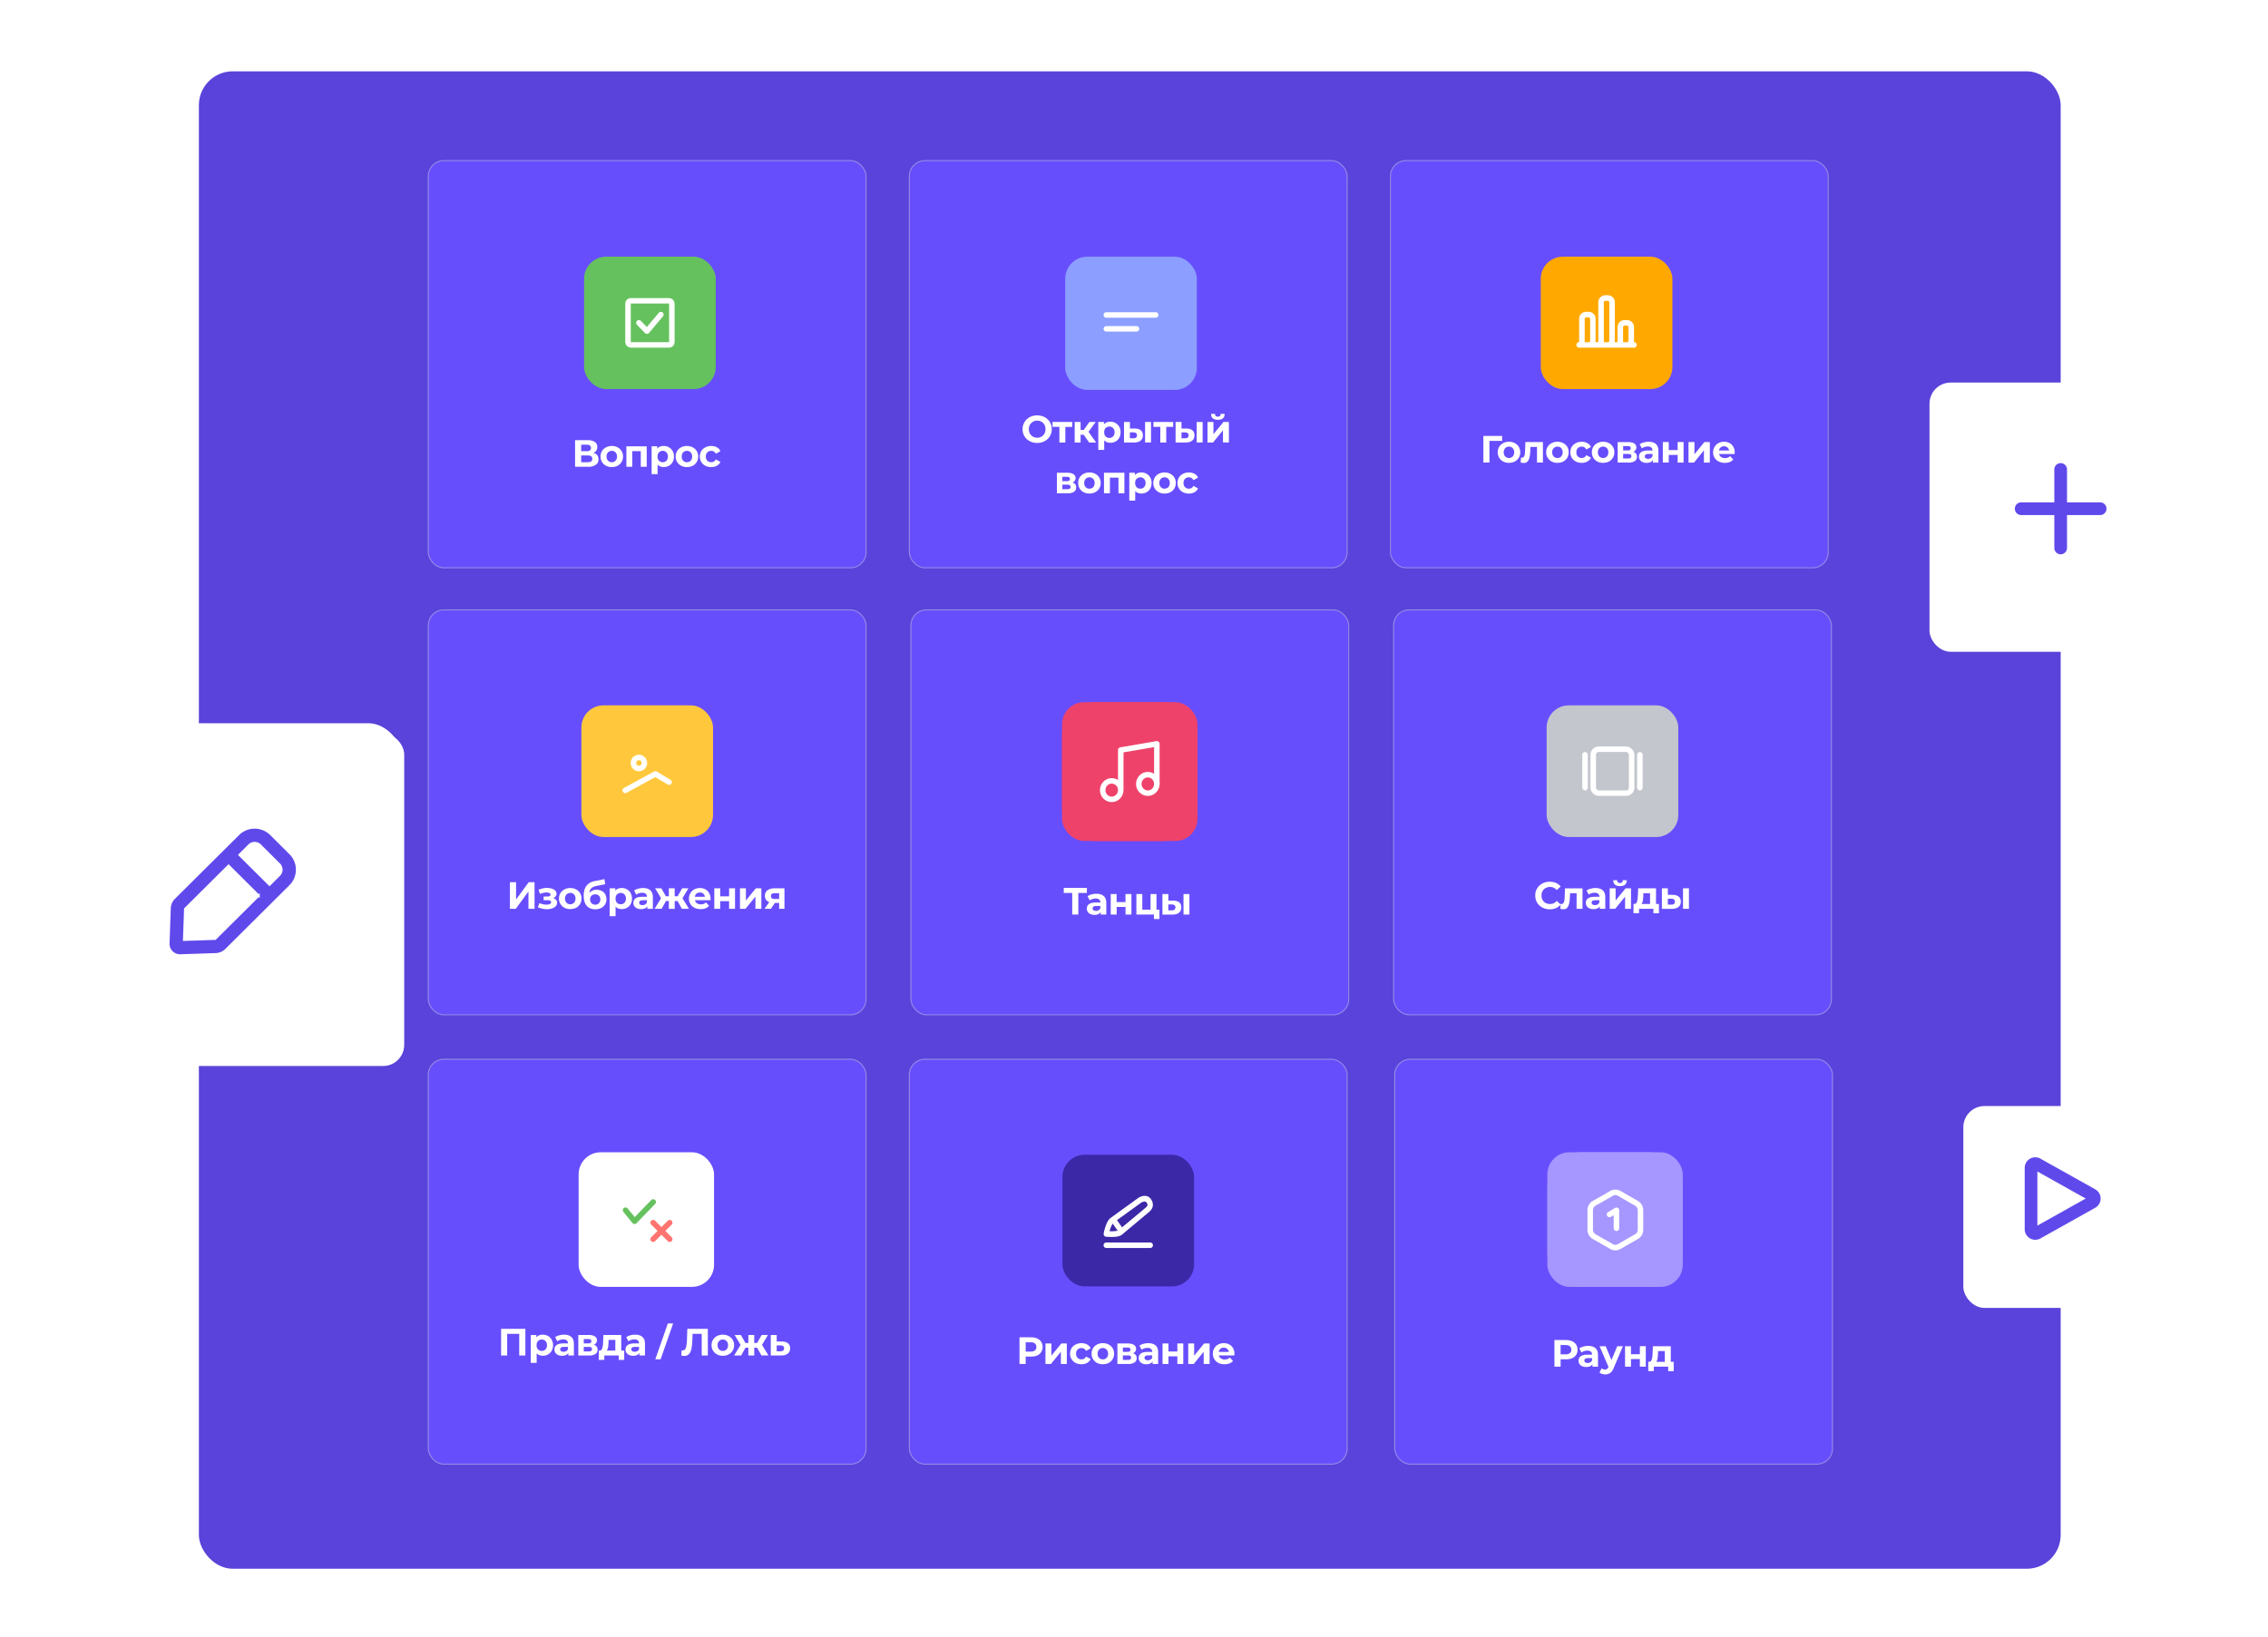 <svg width="536" height="387" fill="none" xmlns="http://www.w3.org/2000/svg"><g filter="url(#a)"><rect x="47" y="14.86" width="440" height="354" rx="8" fill="#5943DA"/></g><rect x="101.1" y="144.06" width="103.69" height="95.96" rx="3.79" fill="#674EFD"/><rect x="101.22" y="144.18" width="103.46" height="95.72" rx="3.68" stroke="#C3C6CD" stroke-opacity=".5" stroke-width=".24"/><path d="M120.51 208.55h1.45v4.1l3-4.1h1.37v6.3h-1.44v-4.1l-3 4.1h-1.38v-6.3Zm10.24 3.78c.3.09.51.22.67.41.16.19.24.4.24.67 0 .3-.1.57-.31.8-.21.23-.5.41-.86.54a3.8 3.8 0 0 1-1.25.19 5.34 5.34 0 0 1-2.13-.47l.38-.98c.5.24 1.07.37 1.69.37.33 0 .59-.05.77-.15.2-.1.3-.24.3-.42a.38.38 0 0 0-.2-.35 1.08 1.08 0 0 0-.58-.13h-1v-.87h.87c.25 0 .44-.04.57-.12.13-.07.2-.19.2-.34 0-.16-.09-.27-.26-.36-.16-.08-.4-.13-.7-.13-.47 0-.97.12-1.53.34l-.34-.97c.67-.3 1.33-.45 1.96-.45.44 0 .83.06 1.17.17.35.1.62.26.82.47a1.02 1.02 0 0 1 .09 1.34c-.14.18-.32.33-.56.44Zm4.02 2.59c-.5 0-.97-.1-1.37-.32a2.41 2.41 0 0 1-1.3-2.17c0-.48.12-.91.35-1.3.23-.37.54-.66.95-.87.4-.22.86-.33 1.37-.33.51 0 .97.11 1.37.33a2.35 2.35 0 0 1 1.29 2.17 2.41 2.41 0 0 1-1.29 2.18c-.4.2-.86.3-1.37.3Zm0-1.15c.36 0 .66-.12.88-.36.24-.25.36-.58.36-.98 0-.41-.12-.74-.35-.98a1.15 1.15 0 0 0-.89-.36c-.36 0-.65.12-.89.36-.23.24-.35.57-.35.98 0 .4.12.73.35.98.24.24.53.36.9.36Zm6.24-3.43c.47 0 .87.1 1.22.29.35.18.61.45.8.79.2.34.29.74.29 1.19a2.26 2.26 0 0 1-1.28 2.06c-.4.19-.86.29-1.37.29-.84 0-1.51-.28-2-.81-.48-.55-.72-1.35-.72-2.4 0-.97.21-1.75.63-2.32a3.07 3.07 0 0 1 1.96-1.14l2.3-.46.19 1.2-2.03.4c-.56.12-.97.3-1.24.55-.26.25-.42.6-.47 1.07a2.42 2.42 0 0 1 1.72-.71Zm-.33 3.53c.36 0 .65-.12.86-.36.23-.23.34-.53.34-.89s-.11-.65-.34-.87c-.21-.22-.5-.32-.86-.32-.37 0-.66.1-.88.32-.22.22-.34.5-.34.87s.12.67.35.9c.22.23.52.35.87.35Zm6.26-3.94c.45 0 .86.1 1.23.32.37.2.66.5.87.87.2.37.31.8.31 1.3s-.1.94-.31 1.32c-.21.37-.5.66-.87.87-.37.2-.78.3-1.23.3-.62 0-1.1-.19-1.46-.58v2.26h-1.4V210h1.34v.56c.35-.42.86-.63 1.52-.63Zm-.24 3.84c.36 0 .65-.12.88-.36.23-.25.35-.58.35-.98 0-.41-.12-.74-.35-.98a1.15 1.15 0 0 0-.88-.36c-.36 0-.66.12-.9.36-.22.24-.33.57-.33.98 0 .4.11.73.34.98.23.24.53.36.89.36Zm5.26-3.84c.75 0 1.33.18 1.73.54.4.36.6.9.6 1.61v2.77h-1.31v-.6c-.27.44-.76.67-1.48.67-.37 0-.7-.06-.97-.19s-.48-.3-.62-.52a1.36 1.36 0 0 1-.22-.76c0-.45.17-.8.5-1.06.35-.26.87-.39 1.58-.39h1.12c0-.3-.1-.54-.28-.7-.19-.17-.47-.25-.84-.25a2.4 2.4 0 0 0-1.4.45l-.5-.98c.27-.19.58-.33.95-.43.37-.1.75-.16 1.14-.16Zm-.1 4.04c.23 0 .44-.05.63-.16a.93.93 0 0 0 .4-.5v-.49h-.97c-.57 0-.86.2-.86.57 0 .18.07.32.2.43a1 1 0 0 0 .6.15Zm8.27-.96h-.68v1.84h-1.38V213h-.68l-1.02 1.84h-1.66l1.52-2.5-1.41-2.34h1.48l1.07 1.88h.7V210h1.38v1.88h.69l1.08-1.88h1.48l-1.41 2.34 1.53 2.5h-1.67l-1.02-1.84Zm7.8-.57-.03.38h-3.66c.06.3.22.54.46.71.25.18.56.26.92.26.25 0 .48-.03.67-.1.2-.08.38-.2.55-.36l.74.8c-.45.53-1.12.79-2 .79a3.2 3.2 0 0 1-1.44-.32 2.37 2.37 0 0 1-1.32-2.17c0-.48.11-.9.34-1.28.22-.39.53-.68.92-.9.4-.2.84-.32 1.33-.32.47 0 .9.1 1.28.3.39.21.69.5.9.9.22.37.34.81.34 1.31ZM165.4 211c-.31 0-.58.09-.8.26-.21.19-.34.43-.4.74h2.4c-.06-.3-.19-.55-.4-.73a1.17 1.17 0 0 0-.8-.28Zm3.41-1h1.4v1.9h2.1V210h1.4v4.85h-1.4v-1.81h-2.1v1.8h-1.4V210Zm6.07 0h1.4v2.88l2.35-2.88h1.3v4.85h-1.4v-2.88l-2.35 2.88h-1.3V210Zm10.51 0v4.85h-1.25v-1.39h-1.03l-.92 1.39h-1.5l1.11-1.59a1.7 1.7 0 0 1-.77-.56 1.56 1.56 0 0 1-.26-.91c0-.57.2-1.01.6-1.32.42-.3.99-.47 1.71-.47h2.31Zm-2.28 1.15c-.3 0-.53.05-.69.16-.15.1-.22.28-.22.52s.07.42.21.53c.15.11.38.16.68.16h1.05v-1.37h-1.03Z" fill="#fff"/><rect x="137.4" y="166.75" width="31.11" height="31.12" rx="5.22" fill="#FFC83C"/><mask id="b" fill="#fff"><rect x="147.12" y="176.48" width="11.67" height="11.67" rx=".65"/></mask><rect x="147.12" y="176.48" width="11.67" height="11.67" rx=".65" stroke="#fff" stroke-width="2.61" mask="url(#b)"/><path d="m158.13 184.9-3.24-1.94-7.13 3.89" stroke="#fff" stroke-width="1.3" stroke-linecap="round" stroke-linejoin="round"/><path d="M151 181.67a1.3 1.3 0 1 0 0-2.6 1.3 1.3 0 0 0 0 2.6Z" stroke="#fff" stroke-width="1.3"/><rect x="329.49" y="250.29" width="103.69" height="95.96" rx="3.79" fill="#674EFD"/><rect x="329.61" y="250.41" width="103.46" height="95.72" rx="3.68" stroke="#C3C6CD" stroke-opacity=".5" stroke-width=".24"/><path d="M370.09 316.79c.55 0 1.04.1 1.45.28.4.19.73.45.95.8.22.33.33.74.33 1.2 0 .47-.1.87-.33 1.22-.22.34-.54.6-.95.8-.41.17-.9.26-1.45.26h-1.27v1.74h-1.46v-6.3h2.73Zm-.08 3.38c.43 0 .77-.1 1-.28a1 1 0 0 0 .34-.81c0-.36-.12-.63-.35-.81-.22-.2-.56-.3-1-.3h-1.18v2.2H370Zm5.32-2c.75 0 1.33.19 1.73.55.4.35.6.89.6 1.6v2.77h-1.31v-.6c-.26.45-.76.67-1.48.67-.37 0-.7-.06-.97-.19a1.36 1.36 0 0 1-.84-1.28c0-.44.17-.8.5-1.06.35-.25.88-.38 1.58-.38h1.12c0-.31-.1-.54-.28-.7-.19-.17-.46-.26-.84-.26a2.4 2.4 0 0 0-1.4.45l-.5-.98c.27-.19.58-.33.95-.43.37-.1.75-.15 1.14-.15Zm-.1 4.05c.23 0 .45-.06.63-.17a.93.93 0 0 0 .4-.49v-.5h-.96c-.58 0-.87.2-.87.57 0 .18.07.33.21.43a1 1 0 0 0 .59.16Zm8.32-3.97-2.18 5.14c-.22.56-.5.95-.83 1.18a2 2 0 0 1-1.18.34c-.25 0-.5-.04-.75-.12a1.65 1.65 0 0 1-.6-.32l.51-1a1.22 1.22 0 0 0 .8.3c.19 0 .34-.04.46-.14.12-.09.23-.24.33-.46l.02-.04-2.1-4.88h1.45l1.36 3.28 1.37-3.28h1.35Zm.5 0h1.4v1.89h2.1v-1.9h1.4v4.85h-1.4v-1.8h-2.1v1.8h-1.4v-4.84Zm11.5 3.69v2.2h-1.3v-1.05h-3.4v1.04h-1.31v-2.2h.2c.3 0 .5-.18.62-.52.1-.35.18-.85.21-1.49l.06-1.67h4.23v3.69h.69Zm-3.71-1.92c-.02.5-.06.9-.12 1.2-.05.32-.16.56-.31.72h2.04v-2.54h-1.58l-.03.62Z" fill="#fff"/><rect x="365.78" y="272.99" width="31.11" height="31.12" rx="5.22" fill="#EE426A"/><path d="M365.7 280.4a8 8 0 0 1 8-8h16a8 8 0 0 1 8 8v15.82a8 8 0 0 1-8 8h-16a8 8 0 0 1-8-8V280.4Z" fill="#A597FF"/><rect x="365.69" y="272.4" width="32" height="31.82" rx="5.22" fill="#A597FF"/><path d="m380.87 282.12-4.12 2.35a1.84 1.84 0 0 0-.93 1.62v4.62a1.88 1.88 0 0 0 .93 1.63l4.11 2.35a1.8 1.8 0 0 0 1.8 0l4.1-2.35a1.85 1.85 0 0 0 .94-1.63v-4.62a1.9 1.9 0 0 0-.94-1.62l-4.1-2.36a1.8 1.8 0 0 0-1.8 0Z" stroke="#fff" stroke-width="1.3"/><path d="M380.05 286.54a.65.65 0 0 0 .67 1.12l.65-.39v3.09a.65.65 0 1 0 1.3 0v-4.23a.65.65 0 0 0-.59-.66.64.64 0 0 0-.4.1l-1.63.97Z" fill="#fff"/><rect x="215.17" y="144.06" width="103.69" height="95.96" rx="3.79" fill="#674EFD"/><rect x="215.28" y="144.18" width="103.46" height="95.72" rx="3.68" stroke="#C3C6CD" stroke-opacity=".5" stroke-width=".24"/><path d="M256.86 211.1h-2.02v5.1h-1.44v-5.1h-2v-1.2h5.46v1.2Zm2.26.19c.75 0 1.33.18 1.73.54.4.35.6.9.6 1.61v2.76h-1.31v-.6c-.27.45-.76.68-1.48.68-.37 0-.7-.07-.97-.2a1.36 1.36 0 0 1-.84-1.28c0-.44.17-.8.5-1.05.35-.26.87-.39 1.58-.39h1.12c0-.3-.1-.54-.28-.7-.19-.17-.47-.25-.84-.25a2.4 2.4 0 0 0-1.4.45l-.5-.99c.27-.18.58-.33.95-.43.37-.1.75-.15 1.14-.15Zm-.1 4.04c.23 0 .45-.05.63-.16a.93.93 0 0 0 .4-.5v-.5h-.97c-.57 0-.86.2-.86.58 0 .18.07.32.2.43a1 1 0 0 0 .6.15Zm3.47-3.97h1.4v1.9h2.1v-1.9h1.4v4.84H266v-1.8h-2.1v1.8h-1.4v-4.84Zm11.52 3.7v2.2h-1.3v-1.06h-4.15v-4.84h1.4v3.7h1.95v-3.7h1.4v3.7h.7Zm3.25-2.15c.63 0 1.11.15 1.44.42.32.28.48.67.48 1.2 0 .53-.18.95-.55 1.24-.36.3-.88.44-1.55.44h-2.36v-4.85h1.4v1.55h1.14Zm2.44-1.55h1.4v4.84h-1.4v-4.84Zm-2.75 3.85c.27.01.48-.05.62-.17.14-.12.22-.3.22-.54 0-.23-.08-.4-.22-.51-.14-.1-.34-.17-.62-.17l-.84-.01v1.4h.84Z" fill="#fff"/><rect x="251.46" y="166.75" width="31.11" height="31.12" rx="5.22" fill="#3A28A7"/><path d="M251 174a8 8 0 0 1 8-8h16a8 8 0 0 1 8 8v16.82a8 8 0 0 1-8 8h-16a8 8 0 0 1-8-8V174Z" fill="#EE426A"/><rect x="251" y="166" width="32" height="32.81" rx="5.22" fill="#EE426A"/><path d="M264.87 186.78v-9.47l8.53-1.46v9.48M262.73 188.97c1.18 0 2.14-.98 2.14-2.19 0-1.2-.96-2.18-2.14-2.18-1.18 0-2.13.98-2.13 2.19 0 1.2.95 2.18 2.13 2.18Z" stroke="#fff" stroke-width="1.3" stroke-linecap="round" stroke-linejoin="round"/><path d="M271.27 187.51c1.18 0 2.13-.98 2.13-2.18 0-1.21-.95-2.2-2.13-2.2s-2.14.99-2.14 2.2c0 1.2.96 2.18 2.14 2.18Z" stroke="#fff" stroke-width="1.3" stroke-linecap="round" stroke-linejoin="round"/><rect x="214.8" y="250.29" width="103.69" height="95.96" rx="3.79" fill="#674EFD"/><rect x="214.91" y="250.41" width="103.46" height="95.72" rx="3.68" stroke="#C3C6CD" stroke-opacity=".5" stroke-width=".24"/><path d="M243.67 316.14c.56 0 1.04.1 1.45.28.41.19.73.45.95.8.22.33.34.74.34 1.2 0 .47-.12.87-.34 1.22-.22.34-.54.6-.95.8-.4.17-.9.26-1.45.26h-1.27v1.74h-1.46v-6.3h2.73Zm-.08 3.38c.44 0 .77-.1 1-.28a1 1 0 0 0 .34-.81c0-.36-.11-.63-.34-.81-.23-.2-.56-.3-1-.3h-1.19v2.2h1.19Zm3.49-1.92h1.4v2.88l2.35-2.88h1.29v4.84h-1.4v-2.88l-2.34 2.88h-1.3v-4.84Zm8.51 4.91c-.51 0-.98-.1-1.4-.31a2.44 2.44 0 0 1-1.3-2.18c0-.48.12-.9.34-1.29.24-.38.56-.67.97-.88.41-.22.88-.32 1.4-.32.5 0 .95.1 1.33.32.38.21.66.51.83.91l-1.09.59a1.19 1.19 0 0 0-1.09-.67c-.36 0-.67.12-.9.36-.25.24-.37.57-.37.98 0 .41.13.74.37.98.23.24.54.36.9.36.48 0 .85-.22 1.1-.67l1.08.6c-.17.38-.45.68-.83.9-.38.21-.83.32-1.34.32Zm5.05 0c-.5 0-.97-.1-1.38-.31a2.41 2.41 0 0 1-1.28-2.18 2.35 2.35 0 0 1 1.29-2.17c.4-.22.86-.32 1.37-.32.51 0 .97.1 1.37.32a2.35 2.35 0 0 1 1.29 2.17 2.41 2.41 0 0 1-1.29 2.18c-.4.2-.86.31-1.37.31Zm0-1.15c.36 0 .66-.12.88-.36.24-.25.36-.57.36-.98 0-.4-.12-.73-.36-.97a1.15 1.15 0 0 0-.88-.37c-.36 0-.65.12-.89.37-.23.24-.35.56-.35.97 0 .4.12.74.35.98.24.24.53.36.9.36Zm7.14-1.45c.57.2.86.58.86 1.15 0 .44-.17.78-.5 1.02a2.5 2.5 0 0 1-1.47.36h-2.59v-4.84h2.48c.6 0 1.08.11 1.42.33.34.22.51.52.51.92 0 .24-.06.45-.19.64-.12.18-.29.32-.52.42Zm-2.41-.32h1.06c.5 0 .74-.18.74-.52 0-.35-.25-.52-.74-.52h-1.06v1.04Zm1.18 1.9c.51 0 .77-.18.77-.53 0-.19-.06-.32-.18-.4-.12-.1-.3-.14-.56-.14h-1.21v1.07h1.18Zm4.83-3.96c.75 0 1.33.18 1.73.54.4.35.6.89.6 1.6v2.77h-1.31v-.6c-.26.45-.76.67-1.48.67-.37 0-.7-.06-.97-.19a1.36 1.36 0 0 1-.84-1.28c0-.44.17-.8.5-1.06.35-.25.88-.38 1.58-.38h1.12c0-.3-.1-.54-.28-.7-.19-.17-.46-.26-.84-.26a2.4 2.4 0 0 0-1.4.45l-.5-.98c.27-.18.58-.33.95-.43.37-.1.75-.15 1.14-.15Zm-.1 4.04c.23 0 .45-.06.63-.16a.93.93 0 0 0 .4-.5v-.5h-.96c-.58 0-.87.2-.87.57 0 .18.07.33.2.44a1 1 0 0 0 .6.15Zm3.47-3.97h1.4v1.89h2.1v-1.9h1.4v4.85h-1.4v-1.8h-2.1v1.8h-1.4v-4.84Zm6.07 0h1.4v2.88l2.35-2.88h1.3v4.84h-1.4v-2.88l-2.35 2.88h-1.3v-4.84Zm10.92 2.44-.03.38h-3.66c.06.3.22.53.47.7.24.18.55.27.92.27.25 0 .47-.04.66-.11.2-.08.38-.2.55-.36l.75.81c-.46.52-1.13.78-2 .78a3.2 3.2 0 0 1-1.45-.31 2.37 2.37 0 0 1-1.31-2.18 2.36 2.36 0 0 1 1.26-2.17c.4-.22.83-.32 1.32-.32.47 0 .9.1 1.29.3.38.2.68.5.9.88.22.38.33.82.33 1.33Zm-2.51-1.45c-.32 0-.59.09-.8.27-.22.18-.35.43-.4.74h2.39a1.17 1.17 0 0 0-1.19-1Z" fill="#fff"/><rect x="251.09" y="272.99" width="31.11" height="31.12" rx="5.22" fill="#3A28A7"/><path fill-rule="evenodd" clip-rule="evenodd" d="m262.42 287.96.03-.02 6.36-4.6c.36-.29.9-.55 1.45-.62.58-.07 1.28.08 1.74.76.35.51.54 1.07.43 1.67-.1.57-.47 1.02-.88 1.38h-.01l-6.37 5.33c-.32.27-.76.4-1.12.46-.4.08-.83.1-1.21.1a12.98 12.98 0 0 1-1.33-.04l-.1-.01h-.02l.07-.68-.63-.1.01-.03.02-.1a11.25 11.25 0 0 1 .78-2.45c.19-.38.44-.77.78-1.05Zm-.96 3.74-.08.67a.6.6 0 0 1-.43-.26.7.7 0 0 1-.12-.52l.63.1Zm.78-.63.6.01a6.28 6.28 0 0 0 1.29-.15l-1.17-1.67a6.32 6.32 0 0 0-.73 1.81Zm1.74-2.63 1.2 1.71 5.58-4.66c.32-.28.41-.46.43-.58.02-.1.02-.28-.22-.63-.12-.17-.3-.25-.6-.22-.3.04-.63.2-.82.36l-.03.02-5.54 4Zm-3.17 5.94c0-.36.29-.65.65-.65h10.37a.65.65 0 0 1 0 1.3h-10.37a.65.65 0 0 1-.65-.65Z" fill="#fff"/><rect x="101.1" y="250.29" width="103.69" height="95.96" rx="3.79" fill="#674EFD"/><rect x="101.22" y="250.41" width="103.46" height="95.72" rx="3.68" stroke="#C3C6CD" stroke-opacity=".5" stroke-width=".24"/><path d="M124.16 314.14v6.3h-1.45v-5.12h-2.85v5.12h-1.44v-6.3h5.74Zm4.12 1.38c.45 0 .86.1 1.23.32.37.2.66.5.87.87.21.37.32.8.32 1.3s-.1.94-.32 1.32c-.2.37-.5.66-.87.87-.37.2-.78.3-1.23.3-.61 0-1.1-.19-1.45-.58v2.26h-1.4v-6.59h1.33v.56c.35-.42.86-.63 1.52-.63Zm-.24 3.84c.36 0 .66-.12.88-.36.24-.25.35-.58.35-.99 0-.4-.11-.73-.35-.97a1.15 1.15 0 0 0-.88-.37c-.36 0-.66.13-.89.37-.23.24-.34.57-.34.97 0 .41.11.74.34.99.23.24.53.36.9.36Zm5.26-3.84c.75 0 1.33.18 1.73.54.4.36.6.9.6 1.61v2.77h-1.31v-.6c-.27.44-.76.67-1.48.67-.37 0-.7-.06-.97-.2-.27-.12-.48-.3-.62-.51a1.36 1.36 0 0 1-.22-.76c0-.45.17-.8.5-1.06.35-.26.87-.39 1.58-.39h1.12c0-.3-.1-.54-.28-.7-.19-.17-.47-.25-.84-.25a2.4 2.4 0 0 0-1.4.45l-.5-.98c.27-.19.58-.33.95-.44.37-.1.75-.15 1.14-.15Zm-.1 4.04c.23 0 .45-.05.63-.16a.93.93 0 0 0 .4-.5v-.49h-.97c-.57 0-.86.19-.86.57 0 .18.07.32.2.43a1 1 0 0 0 .6.15Zm7.17-1.65c.57.19.86.57.86 1.15 0 .44-.17.78-.5 1.02a2.5 2.5 0 0 1-1.47.36h-2.59v-4.85h2.48c.6 0 1.08.12 1.42.34.34.21.51.52.51.92 0 .23-.06.45-.19.63-.12.18-.3.32-.52.43Zm-2.41-.33h1.06c.5 0 .74-.17.74-.52 0-.34-.25-.51-.74-.51h-1.06v1.03Zm1.18 1.9c.51 0 .77-.18.77-.53 0-.19-.06-.32-.18-.4-.12-.1-.3-.14-.56-.14h-1.21v1.07h1.18Zm8.38-.2v2.2h-1.3v-1.04h-3.4v1.04h-1.31v-2.2h.2c.3 0 .5-.18.61-.53.12-.35.2-.84.22-1.48l.06-1.68h4.22v3.7h.7Zm-3.71-1.91c-.02.49-.06.9-.12 1.2-.05.31-.16.55-.31.71h2.04v-2.53h-1.58l-.03.62Zm6.3-1.85c.74 0 1.32.18 1.72.54.4.36.6.9.6 1.61v2.77h-1.31v-.6c-.27.44-.76.67-1.48.67-.37 0-.7-.06-.97-.2-.27-.12-.48-.3-.62-.51a1.36 1.36 0 0 1-.22-.76c0-.45.17-.8.5-1.06.35-.26.88-.39 1.58-.39h1.12c0-.3-.1-.54-.28-.7-.19-.17-.47-.25-.84-.25a2.4 2.4 0 0 0-1.4.45l-.5-.98c.27-.19.58-.33.95-.44.37-.1.75-.15 1.14-.15Zm-.12 4.04c.24 0 .46-.05.64-.16a.93.93 0 0 0 .4-.5v-.49h-.96c-.58 0-.87.19-.87.57 0 .18.07.32.2.43a1 1 0 0 0 .6.15Zm7.85-6.7h1.25l-2.97 8.48h-1.25l2.97-8.48Zm9.44 1.28v6.3h-1.44v-5.12h-2.16l-.05 1.32c-.03.9-.1 1.62-.21 2.18-.12.55-.3.97-.58 1.27-.26.3-.63.45-1.11.45-.2 0-.44-.04-.72-.1l.09-1.24c.07.03.16.04.26.04.34 0 .59-.2.73-.61a7.6 7.6 0 0 0 .26-1.94l.09-2.55h4.84Zm3.55 6.37c-.5 0-.97-.1-1.38-.32a2.41 2.41 0 0 1-1.28-2.18 2.35 2.35 0 0 1 1.29-2.17c.4-.21.86-.32 1.37-.32.51 0 .97.11 1.37.33a2.35 2.35 0 0 1 1.29 2.16 2.41 2.41 0 0 1-1.29 2.18c-.4.21-.86.32-1.37.32Zm0-1.15c.36 0 .66-.12.88-.36.24-.25.35-.58.35-.99 0-.4-.11-.73-.35-.97a1.15 1.15 0 0 0-.88-.37c-.36 0-.66.13-.89.37-.23.24-.35.57-.35.97 0 .41.12.74.35.99.24.24.53.36.9.36Zm8.1-.76h-.68v1.84h-1.39v-1.84h-.68l-1.02 1.84h-1.66l1.52-2.5-1.4-2.35h1.48l1.07 1.89h.69v-1.89h1.39v1.89h.68l1.08-1.89h1.49l-1.42 2.34 1.53 2.5h-1.66l-1.03-1.83Zm5.85-1.46c.63 0 1.11.15 1.45.43.34.28.5.67.5 1.18 0 .54-.19.95-.56 1.25-.38.3-.9.44-1.58.44h-2.43v-4.85h1.4v1.55h1.22Zm-.31 2.3c.27.01.47-.05.62-.17.14-.12.21-.3.21-.53 0-.24-.07-.41-.21-.52-.14-.1-.35-.16-.63-.17h-.9v1.4h.9Z" fill="#fff"/><rect x="137.4" y="272.99" width="31.11" height="31.12" rx="5.22" fill="#3A28A7"/><path fill-rule="evenodd" clip-rule="evenodd" d="m148.73 287.96.03-.02 6.36-4.6c.35-.29.89-.55 1.44-.62.59-.07 1.28.08 1.75.76.34.51.54 1.07.43 1.67-.11.57-.48 1.02-.89 1.38l-6.38 5.33c-.32.27-.75.4-1.12.46-.39.08-.82.1-1.2.1a12.98 12.98 0 0 1-1.34-.04l-.09-.01h-.03l.07-.68-.62-.1v-.03l.02-.1a15.65 15.65 0 0 1 .32-1.28c.12-.38.27-.8.46-1.18.2-.37.45-.76.79-1.04Zm-.97 3.74-.07.67a.6.6 0 0 1-.43-.26.7.7 0 0 1-.12-.52l.62.1Zm.78-.63.61.01a6.3 6.3 0 0 0 1.28-.15l-1.16-1.67-.22.36a6.33 6.33 0 0 0-.5 1.45Zm1.75-2.63 1.2 1.71 5.58-4.66c.32-.28.4-.46.43-.58.02-.1.01-.28-.22-.63-.13-.17-.31-.25-.6-.22-.3.04-.63.2-.83.36l-.03.02-5.53 4Zm-3.18 5.94c0-.36.3-.65.65-.65h10.37a.65.65 0 1 1 0 1.3h-10.37a.65.65 0 0 1-.65-.65Z" fill="#fff"/><rect x="136.83" y="272.99" width="31.11" height="31.12" rx="5.22" fill="#EE426A"/><rect x="136.75" y="272.4" width="32" height="31.82" rx="5.22" fill="#fff"/><path d="m147.84 286.1 2.13 2.61 4.4-4.56" stroke="#65C15D" stroke-width="1.3" stroke-linecap="round" stroke-linejoin="round"/><path d="m158.28 289.04-3.92 3.91M154.36 289.04l3.92 3.91" stroke="#FF7471" stroke-width="1.3" stroke-linecap="round" stroke-linejoin="round"/><rect x="101.1" y="37.86" width="103.69" height="96.5" rx="3.79" fill="#674EFD"/><rect x="101.22" y="37.97" width="103.46" height="96.26" rx="3.68" stroke="#C3C6CD" stroke-opacity=".5" stroke-width=".24"/><path d="M140.27 107.06c.38.12.68.3.88.56.2.26.3.58.3.95 0 .56-.2 1-.63 1.3a3 3 0 0 1-1.81.48h-3.1v-6.3h2.93c.73 0 1.3.14 1.7.42.42.28.62.68.62 1.2 0 .32-.08.6-.23.83-.16.24-.38.42-.66.56Zm-2.92-.4h1.36c.32 0 .56-.07.72-.2.16-.12.24-.32.24-.57a.68.68 0 0 0-.25-.56c-.16-.14-.4-.2-.7-.2h-1.37v1.53Zm1.6 2.6c.69 0 1.03-.26 1.03-.8 0-.52-.34-.79-1.03-.79h-1.6v1.6h1.6Zm5.64 1.16c-.51 0-.97-.1-1.38-.32a2.41 2.41 0 0 1-1.28-2.17 2.35 2.35 0 0 1 1.29-2.17c.4-.22.86-.33 1.37-.33.5 0 .97.11 1.37.33a2.35 2.35 0 0 1 1.28 2.17 2.41 2.41 0 0 1-1.29 2.18c-.4.2-.85.3-1.36.3Zm0-1.15c.36 0 .65-.12.88-.36.24-.25.35-.58.35-.98 0-.41-.11-.74-.35-.98a1.15 1.15 0 0 0-.88-.37c-.36 0-.66.13-.9.37-.23.24-.34.57-.34.98 0 .4.11.73.35.98.23.24.53.36.89.36Zm8.25-3.77v4.85h-1.4v-3.7h-2.01v3.7h-1.4v-4.84h4.81Zm4.02-.07c.45 0 .86.1 1.23.32.37.2.66.5.87.87.21.37.32.8.32 1.3s-.1.94-.32 1.32c-.2.37-.5.66-.87.87-.37.2-.78.3-1.23.3-.61 0-1.1-.19-1.45-.58v2.26H154v-6.59h1.33v.56c.35-.42.86-.63 1.52-.63Zm-.24 3.84c.36 0 .66-.12.88-.36.24-.25.35-.58.35-.98 0-.41-.11-.74-.35-.98a1.15 1.15 0 0 0-.88-.37c-.36 0-.66.13-.89.37-.23.24-.34.57-.34.98 0 .4.11.73.34.98.23.24.53.36.9.36Zm5.73 1.15c-.51 0-.97-.1-1.38-.32a2.41 2.41 0 0 1-1.29-2.17c0-.48.12-.91.35-1.3.22-.37.54-.66.94-.87.4-.22.87-.33 1.38-.33.5 0 .96.11 1.37.33a2.35 2.35 0 0 1 1.28 2.17 2.41 2.41 0 0 1-1.29 2.18c-.4.2-.85.3-1.36.3Zm0-1.15c.36 0 .65-.12.88-.36.23-.25.35-.58.35-.98 0-.41-.12-.74-.35-.98a1.15 1.15 0 0 0-.88-.37c-.36 0-.66.13-.9.37-.23.24-.34.57-.34.98 0 .4.11.73.35.98.23.24.53.36.89.36Zm5.74 1.15c-.51 0-.98-.1-1.4-.32-.4-.21-.72-.5-.96-.89-.22-.38-.34-.8-.34-1.28s.12-.91.34-1.3c.24-.37.56-.66.97-.87.41-.22.88-.33 1.4-.33.5 0 .95.11 1.32.33.39.2.67.51.84.9l-1.09.6a1.19 1.19 0 0 0-1.09-.68c-.36 0-.67.13-.9.36-.25.25-.37.57-.37.99 0 .41.12.74.36.98s.55.36.91.36c.48 0 .85-.22 1.1-.67l1.08.6c-.17.38-.45.68-.84.9-.37.21-.82.32-1.33.32Z" fill="#fff"/><rect x="138.04" y="60.68" width="31.11" height="31.3" rx="5.22" fill="#65C15D"/><rect x="148.42" y="71.11" width="10.36" height="10.43" rx=".65" stroke="#fff" stroke-width="1.3"/><path d="m151 76.32 1.89 1.96 3.3-3.91" stroke="#fff" stroke-width="1.3" stroke-linecap="round" stroke-linejoin="round"/><rect x="214.8" y="37.86" width="103.69" height="96.5" rx="3.79" fill="#674EFD"/><rect x="214.91" y="37.97" width="103.46" height="96.26" rx="3.68" stroke="#C3C6CD" stroke-opacity=".5" stroke-width=".24"/><path d="M245.12 104.71a3.7 3.7 0 0 1-1.77-.42 3.2 3.2 0 0 1-1.24-1.16c-.3-.5-.44-1.06-.44-1.67a3.18 3.18 0 0 1 1.68-2.84 3.7 3.7 0 0 1 1.77-.42c.65 0 1.24.14 1.76.42a3.17 3.17 0 0 1 1.69 2.83 3.18 3.18 0 0 1-1.69 2.84c-.52.28-1.1.42-1.76.42Zm0-1.24a1.84 1.84 0 0 0 1.71-.97c.17-.3.26-.66.26-1.05s-.09-.73-.26-1.04c-.17-.3-.4-.54-.7-.71-.3-.17-.64-.26-1.01-.26a1.97 1.97 0 0 0-1.72.97c-.17.3-.25.66-.25 1.05s.08.73.25 1.04a1.9 1.9 0 0 0 1.72.97Zm8.29-2.55h-1.64v3.69h-1.4v-3.7h-1.63v-1.15h4.67v1.16Zm2.7 1.85h-.73v1.84h-1.4v-4.85h1.4v1.88h.76l1.31-1.88h1.5l-1.7 2.32 1.81 2.53h-1.66l-1.3-1.84Zm6.31-3.08a2.41 2.41 0 0 1 2.1 1.19c.21.37.31.8.31 1.3s-.1.94-.31 1.32c-.21.37-.5.66-.87.87-.37.2-.78.3-1.23.3-.62 0-1.1-.19-1.46-.58v2.26h-1.4v-6.59h1.34v.56c.35-.42.86-.63 1.52-.63Zm-.24 3.84c.36 0 .65-.13.88-.36.24-.25.35-.58.35-.99 0-.4-.11-.73-.35-.97a1.15 1.15 0 0 0-.88-.37c-.36 0-.66.13-.9.37-.22.24-.33.57-.33.97 0 .41.11.74.34.98.23.25.53.37.89.37Zm6-2.22c.64 0 1.11.15 1.44.42.32.28.48.68.48 1.2 0 .53-.18.95-.55 1.24-.36.3-.88.44-1.55.44h-2.36v-4.85h1.4v1.55h1.15Zm2.44-1.55h1.4v4.84h-1.4v-4.84Zm-2.75 3.85c.27.01.48-.05.62-.17.15-.12.22-.3.22-.54 0-.23-.07-.4-.22-.5-.14-.12-.34-.17-.62-.18h-.84v1.4h.84Zm9.4-2.7h-1.65v3.7h-1.4v-3.7h-1.63v-1.15h4.67v1.16Zm3.1.4c.64 0 1.11.15 1.44.42.32.28.48.68.48 1.2 0 .53-.18.95-.55 1.24-.36.3-.88.44-1.55.44h-2.36v-4.85h1.4v1.55h1.15Zm2.45-1.55h1.4v4.84h-1.4v-4.84Zm-2.76 3.85c.27.01.48-.05.62-.17.15-.12.22-.3.22-.54 0-.23-.07-.4-.22-.5-.13-.12-.34-.17-.62-.18h-.83v1.4h.83Zm5.32-3.85h1.4v2.88l2.36-2.88h1.29v4.84h-1.4v-2.88l-2.35 2.89h-1.3v-4.85Zm2.44-.52c-1.06 0-1.6-.46-1.6-1.4h.92c0 .22.06.38.17.5.12.11.28.17.5.17.21 0 .38-.06.5-.17a.67.67 0 0 0 .17-.5h.94c0 .94-.54 1.4-1.6 1.4Zm-34.34 14.84c.57.19.86.57.86 1.15 0 .44-.17.77-.5 1.02a2.5 2.5 0 0 1-1.47.36h-2.59v-4.85h2.48c.6 0 1.08.11 1.42.34.34.21.51.52.51.91 0 .24-.06.46-.19.64-.12.18-.29.32-.52.43Zm-2.41-.33h1.06c.5 0 .74-.17.74-.52 0-.34-.25-.51-.74-.51h-1.06v1.03Zm1.18 1.9c.51 0 .77-.18.77-.53 0-.19-.06-.32-.18-.4-.12-.1-.3-.14-.56-.14h-1.21v1.07h1.18Zm5.22 1.03c-.51 0-.97-.1-1.38-.32a2.41 2.41 0 0 1-1.28-2.18 2.35 2.35 0 0 1 1.29-2.17c.4-.21.86-.32 1.37-.32.51 0 .97.1 1.37.33a2.35 2.35 0 0 1 1.29 2.16 2.41 2.41 0 0 1-1.29 2.18c-.4.21-.86.32-1.37.32Zm0-1.16c.36 0 .65-.11.88-.35.24-.25.35-.58.35-.99 0-.4-.11-.73-.35-.97a1.15 1.15 0 0 0-.88-.37c-.36 0-.66.13-.9.37-.22.24-.34.57-.34.97 0 .41.12.74.35.98.23.25.53.37.89.37Zm8.26-3.76v4.84h-1.4v-3.68h-2.02v3.69h-1.4v-4.85h4.82Zm4.01-.07c.45 0 .86.1 1.23.32.37.2.66.5.87.87.21.37.32.8.32 1.3s-.1.94-.32 1.32c-.2.37-.5.66-.87.87-.37.2-.78.3-1.23.3-.61 0-1.1-.19-1.45-.58v2.26h-1.4v-6.59h1.33v.56c.35-.42.86-.63 1.52-.63Zm-.24 3.84c.36 0 .66-.13.88-.36.24-.25.36-.58.36-.99 0-.4-.12-.73-.36-.97a1.15 1.15 0 0 0-.88-.37c-.36 0-.65.13-.89.37-.23.24-.34.57-.34.97 0 .41.11.74.34.98.24.25.53.37.9.37Zm5.73 1.15c-.51 0-.97-.1-1.38-.32a2.41 2.41 0 0 1-1.29-2.18c0-.48.12-.9.35-1.28.22-.38.54-.68.94-.89.41-.21.87-.32 1.38-.32.5 0 .96.1 1.37.33a2.35 2.35 0 0 1 1.28 2.16 2.41 2.41 0 0 1-1.29 2.18c-.4.21-.85.32-1.36.32Zm0-1.16c.36 0 .65-.11.88-.35.24-.25.35-.58.35-.99 0-.4-.11-.73-.35-.97a1.15 1.15 0 0 0-.88-.37c-.36 0-.66.13-.9.37-.23.24-.34.57-.34.97 0 .41.11.74.35.98.23.25.53.37.89.37Zm5.74 1.16c-.51 0-.98-.1-1.4-.32-.4-.21-.72-.51-.95-.89-.23-.38-.35-.8-.35-1.29a2.4 2.4 0 0 1 1.3-2.17c.42-.21.89-.32 1.4-.32.51 0 .96.1 1.34.33.38.2.66.5.83.9l-1.09.59a1.19 1.19 0 0 0-1.09-.67c-.36 0-.66.12-.9.36s-.36.57-.36.98c0 .42.12.74.36.98.24.25.54.37.9.37.49 0 .85-.23 1.1-.67l1.08.6c-.17.38-.45.68-.83.9-.38.2-.83.32-1.34.32Z" fill="#fff"/><rect x="251.74" y="60.68" width="31.11" height="31.5" rx="5.22" fill="#8C9EFF"/><path fill-rule="evenodd" clip-rule="evenodd" d="M273.12 73.8a.65.65 0 1 1 0 1.31h-11.66a.65.65 0 1 1 0-1.3h11.66Zm-4.53 3.29a.65.65 0 0 1 0 1.3h-7.13a.65.65 0 1 1 0-1.3h7.13Z" fill="#fff"/><rect x="328.49" y="37.86" width="103.69" height="96.5" rx="3.79" fill="#674EFD"/><rect x="328.61" y="37.97" width="103.46" height="96.26" rx="3.68" stroke="#C3C6CD" stroke-opacity=".5" stroke-width=".24"/><path d="M355 104.23h-3l.01 5.12h-1.44v-6.3H355v1.19Zm1.62 5.19c-.5 0-.97-.1-1.37-.32a2.41 2.41 0 0 1-1.29-2.17 2.35 2.35 0 0 1 1.29-2.17c.4-.22.86-.33 1.37-.33.51 0 .97.11 1.37.33a2.35 2.35 0 0 1 1.29 2.17 2.41 2.41 0 0 1-1.29 2.18c-.4.2-.86.3-1.37.3Zm0-1.15c.36 0 .66-.12.89-.36.23-.25.35-.58.35-.98 0-.41-.12-.74-.35-.98a1.15 1.15 0 0 0-.89-.37c-.36 0-.65.13-.89.37-.23.24-.35.57-.35.98 0 .4.12.73.35.98.24.24.53.36.9.36Zm8.02-3.77v4.85h-1.4v-3.7h-1.54l-.04.86a8.77 8.77 0 0 1-.18 1.59c-.1.42-.25.75-.47.99-.21.24-.51.36-.9.36-.2 0-.44-.04-.73-.11l.07-1.15.21.01c.21 0 .37-.07.47-.22.1-.16.18-.35.22-.59.03-.24.06-.55.08-.94l.07-1.95h4.14Zm3.44 4.92c-.51 0-.97-.1-1.38-.32a2.41 2.41 0 0 1-1.29-2.17 2.35 2.35 0 0 1 1.29-2.17c.4-.22.87-.33 1.38-.33.5 0 .96.11 1.37.33a2.35 2.35 0 0 1 1.28 2.17 2.41 2.41 0 0 1-1.29 2.18c-.4.2-.85.3-1.36.3Zm0-1.15c.36 0 .65-.12.88-.36.23-.25.35-.58.35-.98 0-.41-.12-.74-.35-.98a1.15 1.15 0 0 0-.88-.37c-.36 0-.66.13-.9.37-.23.24-.35.57-.35.98 0 .4.12.73.36.98.23.24.53.36.89.36Zm5.74 1.15c-.51 0-.98-.1-1.4-.32-.4-.21-.72-.5-.96-.89-.22-.38-.34-.8-.34-1.28s.12-.91.34-1.3c.24-.37.56-.66.97-.87.41-.22.88-.33 1.4-.33.5 0 .94.11 1.32.33.39.2.67.51.84.9l-1.09.6a1.19 1.19 0 0 0-1.09-.68c-.36 0-.67.13-.9.36-.25.25-.37.57-.37.99 0 .41.12.74.36.98s.55.36.91.36c.48 0 .84-.22 1.1-.67l1.08.6c-.17.38-.45.68-.84.9-.38.21-.82.32-1.33.32Zm5.05 0c-.51 0-.97-.1-1.38-.32a2.41 2.41 0 0 1-1.28-2.17 2.35 2.35 0 0 1 1.29-2.17c.4-.22.86-.33 1.37-.33.51 0 .97.11 1.37.33a2.35 2.35 0 0 1 1.28 2.17 2.41 2.41 0 0 1-1.29 2.18c-.4.2-.85.3-1.36.3Zm0-1.15c.36 0 .65-.12.88-.36.24-.25.35-.58.35-.98 0-.41-.11-.74-.35-.98a1.15 1.15 0 0 0-.88-.37c-.36 0-.66.13-.9.37-.23.24-.34.57-.34.98 0 .4.12.73.35.98.23.24.53.36.89.36Zm7.14-1.45c.57.19.86.57.86 1.15 0 .44-.17.78-.5 1.02a2.5 2.5 0 0 1-1.48.36h-2.58v-4.84h2.48c.6 0 1.08.1 1.42.33.34.21.51.52.51.92 0 .24-.06.45-.19.63-.12.19-.3.33-.52.43Zm-2.41-.33h1.06c.5 0 .74-.17.74-.52 0-.34-.25-.51-.74-.51h-1.06v1.03Zm1.18 1.9c.51 0 .77-.17.77-.53 0-.18-.06-.32-.18-.4-.12-.1-.3-.14-.57-.14h-1.2v1.07h1.18Zm4.83-3.96c.75 0 1.33.18 1.73.54.4.36.6.9.6 1.61v2.77h-1.31v-.6c-.27.44-.76.67-1.48.67-.37 0-.7-.06-.97-.19s-.48-.3-.62-.52a1.36 1.36 0 0 1-.22-.76c0-.45.17-.8.5-1.06.35-.26.87-.39 1.58-.39h1.12c0-.3-.1-.54-.28-.7-.19-.17-.47-.25-.84-.25a2.4 2.4 0 0 0-1.4.45l-.5-.98c.27-.19.58-.33.95-.43.37-.1.75-.16 1.14-.16Zm-.1 4.04c.23 0 .44-.05.63-.16a.93.93 0 0 0 .4-.5v-.49h-.97c-.57 0-.86.2-.86.57 0 .18.07.32.2.43a1 1 0 0 0 .6.15Zm3.47-3.97h1.4v1.9h2.1v-1.9h1.4v4.85h-1.4v-1.81h-2.1v1.8h-1.4v-4.84Zm6.07 0h1.4v2.89l2.35-2.89h1.29v4.85h-1.4v-2.88l-2.34 2.88h-1.3v-4.84Zm10.92 2.44-.03.38h-3.66c.06.3.22.54.47.71.24.18.55.26.91.26.25 0 .48-.03.67-.1.2-.08.38-.2.55-.36l.75.8c-.46.53-1.13.79-2 .79a3.2 3.2 0 0 1-1.45-.32 2.37 2.37 0 0 1-1.32-2.17c0-.48.12-.9.34-1.28.23-.39.53-.68.92-.9.4-.2.84-.32 1.33-.32.47 0 .9.1 1.28.3.39.21.69.5.9.9.23.37.34.81.34 1.31Zm-2.51-1.44c-.32 0-.59.08-.8.27-.22.17-.35.42-.4.73h2.38a1.17 1.17 0 0 0-1.19-1Z" fill="#fff"/><rect x="364.13" y="60.68" width="31.11" height="31.3" rx="5.22" fill="#FFA900"/><path fill-rule="evenodd" clip-rule="evenodd" d="M379.98 69.8c.92 0 1.66.74 1.66 1.66v9.08c0 .12-.02.24-.04.35h.68v-3.57c0-.9.74-1.65 1.65-1.65h.6c.9 0 1.64.74 1.64 1.65v3.22c0 .12 0 .24-.03.35h.03a.65.65 0 0 1 0 1.3H373.2a.65.65 0 0 1 0-1.3v-5.52c0-.92.73-1.66 1.65-1.66h.59c.91 0 1.65.74 1.65 1.66v5.17c0 .12-.01.24-.04.35h.68v-9.43c0-.92.74-1.66 1.65-1.66h.6ZM380 80.9h-.96v-9.43c0-.2.16-.35.35-.35h.6c.19 0 .34.15.34.35v9.08c0 .19-.15.34-.33.35Zm-4.55-5.87c.19 0 .35.16.35.35v5.17c0 .2-.16.35-.35.35h-.94v-5.52c0-.2.15-.35.35-.35h.59Zm9.07 5.87h-.94v-3.57c0-.19.16-.34.35-.34h.6c.18 0 .34.15.34.34v3.22c0 .19-.16.34-.35.35Z" fill="#fff"/><rect x="329.23" y="144.06" width="103.69" height="95.96" rx="3.79" fill="#674EFD"/><rect x="329.35" y="144.18" width="103.46" height="95.72" rx="3.68" stroke="#C3C6CD" stroke-opacity=".5" stroke-width=".24"/><rect x="365.52" y="166.75" width="31.11" height="31.12" rx="5.22" fill="#C3C6CD"/><rect x="376.53" y="177.12" width="9.08" height="10.38" rx="1.3" stroke="#fff" stroke-width="1.3"/><rect x="387.23" y="178.1" width=".65" height="8.43" rx=".32" stroke="#fff" stroke-width=".65"/><rect x="374.27" y="178.1" width=".65" height="8.43" rx=".32" stroke="#fff" stroke-width=".65"/><path d="M366.24 214.96c-.64 0-1.22-.14-1.74-.42a3.2 3.2 0 0 1-1.23-1.16c-.3-.5-.44-1.06-.44-1.68a3.12 3.12 0 0 1 1.67-2.84c.52-.28 1.1-.42 1.75-.42.55 0 1.04.1 1.48.29.44.19.81.47 1.11.83l-.93.86c-.43-.5-.96-.74-1.59-.74-.39 0-.73.09-1.04.26-.3.17-.55.4-.72.71-.17.3-.25.66-.25 1.05s.08.74.25 1.04c.17.3.41.55.72.72.3.17.65.25 1.04.25a2 2 0 0 0 1.59-.74l.93.86c-.3.37-.67.64-1.11.84-.45.19-.94.29-1.49.29ZM374 210v4.85h-1.4v-3.7h-1.53l-.05.86a8.77 8.77 0 0 1-.18 1.59c-.1.42-.25.75-.46.99-.22.24-.52.36-.9.36-.2 0-.45-.04-.73-.11l.07-1.15.2.01c.22 0 .37-.07.47-.22.11-.16.18-.35.22-.59.04-.24.06-.55.08-.94l.07-1.94H374Zm3.05-.07c.75 0 1.33.18 1.73.54.4.36.6.9.6 1.61v2.77h-1.31v-.6c-.26.44-.76.67-1.48.67-.37 0-.7-.06-.97-.19s-.48-.3-.62-.52a1.36 1.36 0 0 1-.22-.76c0-.45.17-.8.5-1.06.35-.26.88-.39 1.58-.39h1.12c0-.3-.1-.54-.28-.7-.19-.17-.46-.25-.84-.25a2.4 2.4 0 0 0-1.4.45l-.5-.98c.27-.19.58-.33.95-.43.37-.1.75-.16 1.14-.16Zm-.1 4.04c.24 0 .45-.05.63-.16a.93.93 0 0 0 .4-.5v-.49h-.96c-.58 0-.87.2-.87.57 0 .18.07.32.21.43a1 1 0 0 0 .58.15Zm3.47-3.97h1.4v2.88l2.36-2.88h1.28v4.85h-1.4v-2.88l-2.34 2.88h-1.3V210Zm2.43-.52c-1.05 0-1.58-.46-1.59-1.4h.92c0 .22.06.38.17.5.11.12.28.17.5.17.21 0 .38-.05.49-.17a.67.67 0 0 0 .18-.5h.94c-.01.94-.54 1.4-1.6 1.4Zm9.21 4.22v2.2h-1.3v-1.05h-3.4v1.04h-1.31v-2.2h.2c.3 0 .5-.18.62-.53.11-.34.18-.84.21-1.48l.07-1.68h4.22v3.7h.69Zm-3.7-1.92c-.03.49-.06.9-.13 1.2-.05.32-.15.55-.31.72h2.04v-2.54h-1.58l-.03.62Zm6.95-.23c.63 0 1.1.15 1.43.43.33.27.49.67.49 1.18 0 .54-.19.96-.55 1.25-.37.3-.89.45-1.56.45l-2.36-.01V210h1.4v1.54h1.15Zm2.44-1.55h1.4v4.85h-1.4V210Zm-2.75 3.86c.27 0 .47-.05.62-.17.14-.12.21-.3.21-.54 0-.24-.07-.4-.21-.52-.14-.1-.35-.16-.62-.17h-.84v1.4h.84Z" fill="#fff"/><g filter="url(#c)"><rect x="455" y="88.44" width="64" height="63.64" rx="5" fill="#fff"/></g><path fill-rule="evenodd" clip-rule="evenodd" d="M488.5 110.98a1.5 1.5 0 0 0-3 0v7.78h-7.83a1.5 1.5 0 1 0 0 3h7.83v7.78a1.5 1.5 0 0 0 3 0v-7.78h7.83a1.5 1.5 0 1 0 0-3h-7.83v-7.78Z" fill="#6049EB"/><g filter="url(#d)"><rect x="15" y="171.37" width="79.53" height="78.64" rx="5" fill="#fff"/></g><path d="m43.17 204.96 4.74 5.73 9.75-10.04" stroke="#65C15D" stroke-width="3" stroke-linecap="round" stroke-linejoin="round"/><path d="m66.36 211.4-8.7 8.6M57.66 211.4l8.7 8.6" stroke="#EE426A" stroke-width="3" stroke-linecap="round" stroke-linejoin="round"/><rect x="15" y="170.97" width="80" height="79.55" rx="8" fill="#fff"/><path fill-rule="evenodd" clip-rule="evenodd" d="M56.32 197.24a5.48 5.48 0 0 1 7.72 0l4.54 4.52a5.41 5.41 0 0 1 0 7.68L53.44 224.5a3.65 3.65 0 0 1-2.45 1.06l-8.35.28a2.72 2.72 0 0 1-2.82-2.8l.29-8.3c.03-.92.4-1.79 1.06-2.44l15.15-15.06Zm5.15 2.56c-.71-.7-1.87-.7-2.58 0l-2.3 2.3 7.11 7.07 2.3-2.3a1.8 1.8 0 0 0 0-2.55l-4.53-4.52Zm-.34 11.93-7.11-7.08-10.27 10.21-.26 7.33 7.37-.25 10.27-10.21Z" fill="#6049EB" stroke="#fff" stroke-width=".5"/><g filter="url(#e)"><rect x="463" y="259.47" width="48.27" height="47.73" rx="5" fill="#fff"/></g><path d="M480 290.58V276.1a1 1 0 0 1 1.49-.88l12.95 7.25a1 1 0 0 1 0 1.74l-12.95 7.25a1 1 0 0 1-1.49-.88Z" stroke="#6049EB" stroke-width="3"/><defs><filter id="a" x="31" y=".86" width="472" height="386" filterUnits="userSpaceOnUse" color-interpolation-filters="sRGB"><feFlood flood-opacity="0" result="BackgroundImageFix"/><feColorMatrix in="SourceAlpha" values="0 0 0 0 0 0 0 0 0 0 0 0 0 0 0 0 0 0 127 0" result="hardAlpha"/><feOffset dy="2"/><feGaussianBlur stdDeviation="8"/><feComposite in2="hardAlpha" operator="out"/><feColorMatrix values="0 0 0 0 0 0 0 0 0 0 0 0 0 0 0 0 0 0 0.2 0"/><feBlend in2="BackgroundImageFix" result="effect1_dropShadow_10895_100942"/><feBlend in="SourceGraphic" in2="effect1_dropShadow_10895_100942" result="shape"/></filter><filter id="c" x="440" y="74.44" width="96" height="95.64" filterUnits="userSpaceOnUse" color-interpolation-filters="sRGB"><feFlood flood-opacity="0" result="BackgroundImageFix"/><feColorMatrix in="SourceAlpha" values="0 0 0 0 0 0 0 0 0 0 0 0 0 0 0 0 0 0 127 0" result="hardAlpha"/><feOffset dx="1" dy="2"/><feGaussianBlur stdDeviation="8"/><feColorMatrix values="0 0 0 0 0 0 0 0 0 0 0 0 0 0 0 0 0 0 0.2 0"/><feBlend in2="BackgroundImageFix" result="effect1_dropShadow_10895_100942"/><feBlend in="SourceGraphic" in2="effect1_dropShadow_10895_100942" result="shape"/></filter><filter id="d" x="0" y="157.37" width="111.53" height="110.64" filterUnits="userSpaceOnUse" color-interpolation-filters="sRGB"><feFlood flood-opacity="0" result="BackgroundImageFix"/><feColorMatrix in="SourceAlpha" values="0 0 0 0 0 0 0 0 0 0 0 0 0 0 0 0 0 0 127 0" result="hardAlpha"/><feOffset dx="1" dy="2"/><feGaussianBlur stdDeviation="8"/><feColorMatrix values="0 0 0 0 0 0 0 0 0 0 0 0 0 0 0 0 0 0 0.2 0"/><feBlend in2="BackgroundImageFix" result="effect1_dropShadow_10895_100942"/><feBlend in="SourceGraphic" in2="effect1_dropShadow_10895_100942" result="shape"/></filter><filter id="e" x="448" y="245.47" width="80.27" height="79.73" filterUnits="userSpaceOnUse" color-interpolation-filters="sRGB"><feFlood flood-opacity="0" result="BackgroundImageFix"/><feColorMatrix in="SourceAlpha" values="0 0 0 0 0 0 0 0 0 0 0 0 0 0 0 0 0 0 127 0" result="hardAlpha"/><feOffset dx="1" dy="2"/><feGaussianBlur stdDeviation="8"/><feColorMatrix values="0 0 0 0 0 0 0 0 0 0 0 0 0 0 0 0 0 0 0.2 0"/><feBlend in2="BackgroundImageFix" result="effect1_dropShadow_10895_100942"/><feBlend in="SourceGraphic" in2="effect1_dropShadow_10895_100942" result="shape"/></filter></defs></svg>